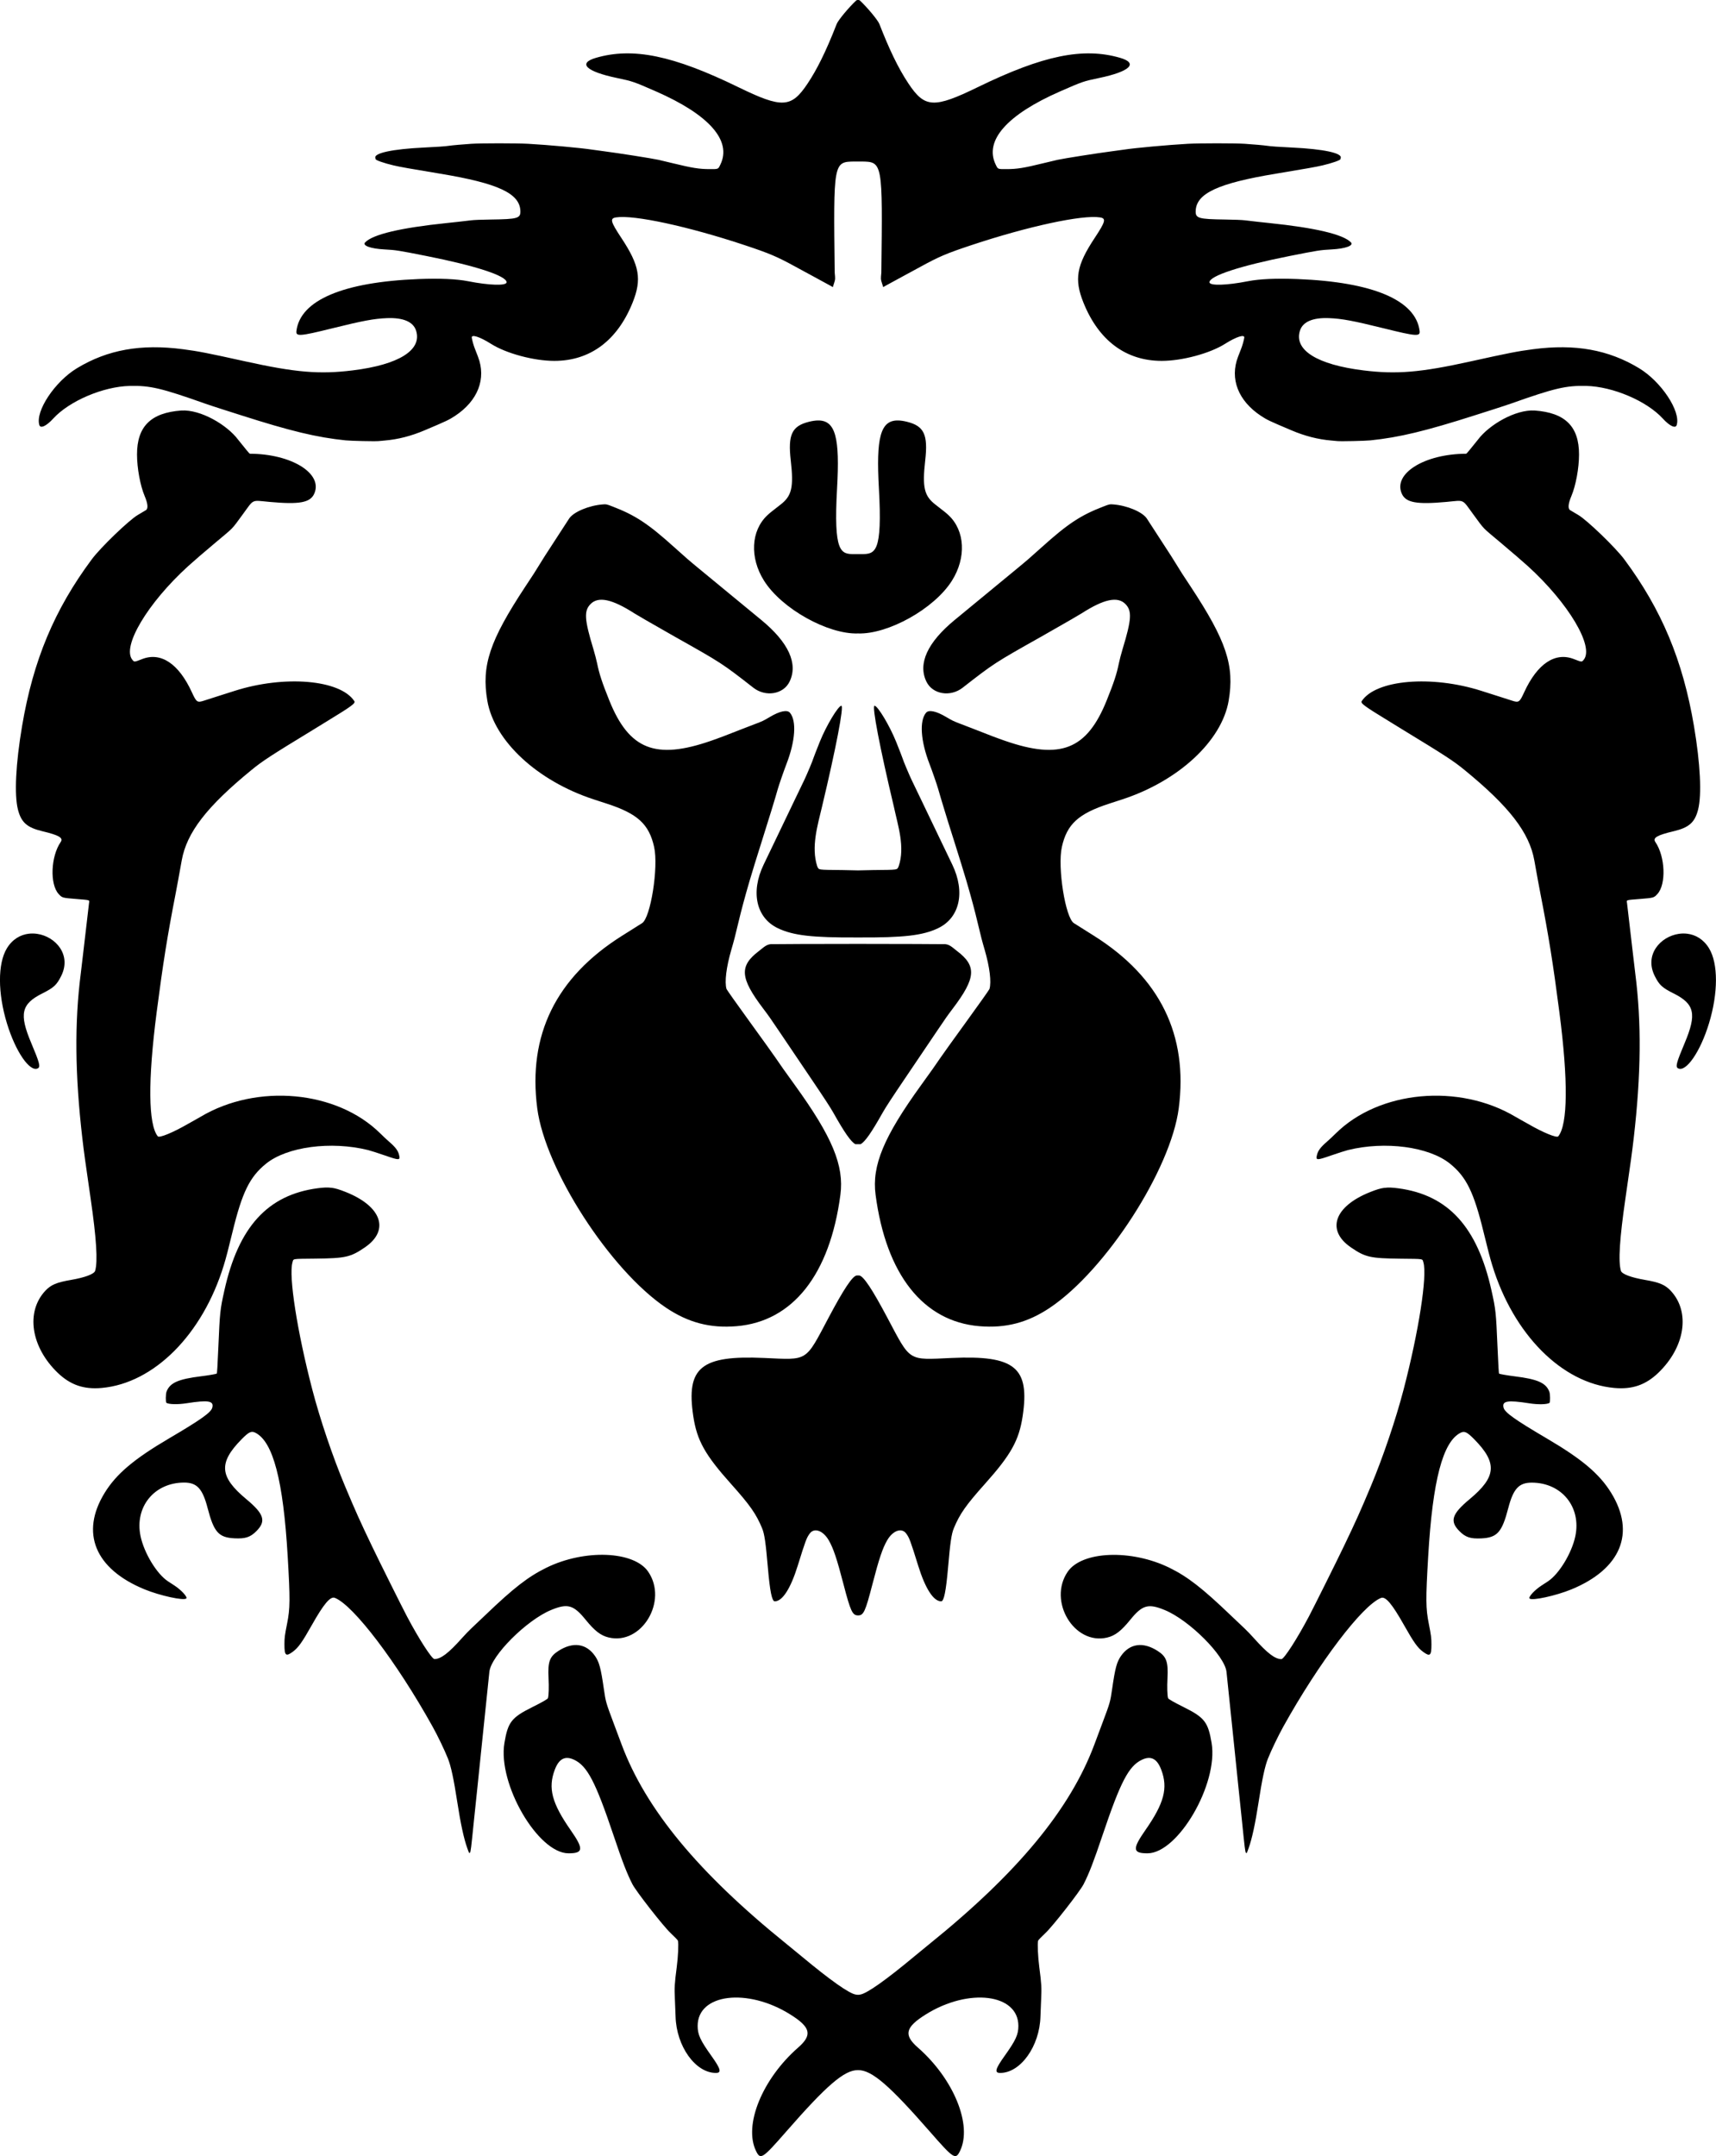 <?xml version="1.0" encoding="UTF-8" standalone="no"?> <svg xmlns:inkscape="http://www.inkscape.org/namespaces/inkscape" xmlns:sodipodi="http://sodipodi.sourceforge.net/DTD/sodipodi-0.dtd" xmlns="http://www.w3.org/2000/svg" xmlns:svg="http://www.w3.org/2000/svg" width="77.559mm" height="97.419mm" viewBox="0 0 77.559 97.419" version="1.1" id="svg1" xml:space="preserve"><defs id="defs1"></defs><g inkscape:label="Layer 1" inkscape:groupmode="layer" id="layer1" transform="translate(-60.393,-93.843)"><path id="path1" style="fill:#000000;stroke-width:0.206" d="m 99.094,93.862 c -0.345,0.323 -0.816,0.891 -0.885,1.066 -0.504,1.293 -0.907,2.078 -1.313,2.688 -0.739,1.11 -1.151,1.131 -3.142,0.161 -2.941,-1.432 -4.754,-1.806 -6.422,-1.322 -0.841,0.244 -0.451,0.62 0.946,0.912 0.71,0.149 0.746,0.161 1.759,0.604 2.405,1.053 3.439,2.224 2.917,3.305 -0.106,0.218 -0.083,0.209 -0.495,0.208 -0.468,-7.6e-4 -0.778,-0.051 -1.681,-0.271 -0.274,-0.067 -0.553,-0.134 -0.62,-0.148 -0.337,-0.072 -1.778,-0.298 -2.482,-0.39 -0.225,-0.029 -0.456,-0.061 -0.513,-0.07 -0.511,-0.079 -2.003,-0.215 -2.899,-0.265 -0.519,-0.029 -2.138,-0.029 -2.568,0 -0.394,0.026 -0.864,0.068 -1.01,0.09 -0.167,0.025 -0.515,0.05 -1.123,0.079 -1.431,0.068 -2.288,0.252 -2.203,0.473 0.005,0.014 0.01,0.036 0.01,0.049 0,0.051 0.37,0.181 0.81,0.285 0.289,0.068 0.723,0.146 2.115,0.376 2.603,0.431 3.588,0.888 3.618,1.677 0.013,0.339 -0.117,0.377 -1.337,0.393 -0.425,0.006 -0.75,0.018 -0.888,0.035 -0.537,0.064 -0.697,0.082 -1.097,0.123 -2.102,0.218 -3.351,0.514 -3.696,0.876 -0.136,0.143 0.25,0.283 0.867,0.316 0.525,0.028 0.622,0.043 1.906,0.298 2.235,0.443 3.622,0.897 3.622,1.187 0,0.164 -0.775,0.143 -1.742,-0.048 -0.516,-0.102 -1.282,-0.135 -2.237,-0.098 -3.411,0.134 -5.345,0.955 -5.52,2.344 -0.033,0.259 0.149,0.246 1.601,-0.113 1.399,-0.347 1.909,-0.442 2.491,-0.465 0.736,-0.029 1.188,0.165 1.316,0.564 0.28,0.877 -0.776,1.54 -2.865,1.797 -1.502,0.185 -2.583,0.095 -4.849,-0.406 -1.725,-0.381 -2.122,-0.459 -2.829,-0.551 -1.895,-0.247 -3.399,0.022 -4.781,0.857 -1.005,0.607 -1.894,1.946 -1.704,2.568 0.052,0.172 0.316,0.05 0.627,-0.29 0.726,-0.795 2.257,-1.448 3.459,-1.476 0.918,-0.021 1.425,0.097 3.399,0.796 0.138,0.049 0.498,0.168 0.8,0.264 0.303,0.097 0.668,0.214 0.812,0.259 2.261,0.723 3.443,1.007 4.748,1.141 0.249,0.026 1.342,0.05 1.494,0.033 0.034,-0.004 0.159,-0.016 0.279,-0.026 0.602,-0.053 1.182,-0.202 1.784,-0.456 1.007,-0.426 1.115,-0.477 1.391,-0.659 1.031,-0.683 1.416,-1.678 1.034,-2.67 -0.048,-0.124 -0.115,-0.297 -0.148,-0.383 -0.056,-0.144 -0.109,-0.334 -0.133,-0.475 -0.029,-0.171 0.359,-0.048 0.869,0.275 0.685,0.434 1.938,0.771 2.864,0.77 1.616,-7.3e-4 2.847,-0.918 3.536,-2.634 0.423,-1.055 0.316,-1.674 -0.507,-2.918 -0.493,-0.745 -0.529,-0.886 -0.242,-0.931 0.801,-0.126 3.258,0.404 5.815,1.254 1.125,0.374 1.463,0.518 2.298,0.976 0.101,0.055 0.469,0.255 0.819,0.444 0.35,0.189 0.688,0.373 0.751,0.409 l 0.116,0.066 0.056,-0.177 c 0.057,-0.177 0.057,-0.176 0.028,-0.481 -0.06,-5.006 -0.062,-5.005 0.908,-5.016 h 0.292 c 0.971,0.011 0.968,0.01 0.908,5.016 -0.029,0.305 -0.029,0.305 0.028,0.481 l 0.056,0.177 0.116,-0.066 c 0.064,-0.036 0.402,-0.22 0.751,-0.409 0.35,-0.189 0.718,-0.389 0.819,-0.444 0.835,-0.458 1.173,-0.602 2.298,-0.976 2.557,-0.85 5.013,-1.38 5.815,-1.254 0.287,0.045 0.25,0.186 -0.242,0.931 -0.823,1.244 -0.93,1.864 -0.507,2.918 0.689,1.716 1.92,2.633 3.536,2.634 0.925,4.1e-4 2.179,-0.337 2.864,-0.77 0.51,-0.323 0.899,-0.446 0.869,-0.275 -0.025,0.142 -0.078,0.332 -0.133,0.475 -0.033,0.086 -0.1,0.258 -0.148,0.383 -0.382,0.992 0.003,1.987 1.034,2.67 0.275,0.182 0.383,0.233 1.391,0.659 0.603,0.255 1.182,0.403 1.784,0.456 0.119,0.011 0.245,0.022 0.279,0.026 0.151,0.017 1.245,-0.007 1.494,-0.033 1.304,-0.134 2.486,-0.418 4.748,-1.141 0.144,-0.046 0.509,-0.163 0.812,-0.259 0.303,-0.097 0.663,-0.215 0.8,-0.264 1.974,-0.699 2.482,-0.817 3.399,-0.796 1.202,0.028 2.732,0.681 3.459,1.476 0.311,0.34 0.575,0.462 0.627,0.29 0.189,-0.622 -0.699,-1.961 -1.704,-2.568 -1.382,-0.835 -2.886,-1.105 -4.781,-0.857 -0.707,0.092 -1.105,0.17 -2.829,0.551 -2.266,0.501 -3.346,0.591 -4.849,0.406 -2.09,-0.258 -3.146,-0.92 -2.865,-1.797 0.128,-0.4 0.58,-0.594 1.316,-0.564 0.582,0.023 1.092,0.119 2.491,0.465 1.452,0.36 1.634,0.372 1.601,0.113 -0.175,-1.389 -2.108,-2.21 -5.52,-2.344 -0.955,-0.038 -1.721,-0.004 -2.237,0.098 -0.967,0.191 -1.741,0.212 -1.741,0.048 0,-0.289 1.387,-0.743 3.622,-1.187 1.284,-0.255 1.381,-0.27 1.906,-0.298 0.617,-0.033 1.003,-0.174 0.867,-0.316 -0.346,-0.362 -1.594,-0.658 -3.696,-0.876 -0.401,-0.041 -0.56,-0.059 -1.097,-0.123 -0.138,-0.016 -0.463,-0.029 -0.888,-0.035 -1.221,-0.017 -1.35,-0.055 -1.337,-0.393 0.03,-0.79 1.015,-1.246 3.618,-1.677 1.392,-0.231 1.826,-0.308 2.115,-0.376 0.439,-0.104 0.81,-0.234 0.81,-0.285 0,-0.013 0.005,-0.035 0.01,-0.049 0.085,-0.221 -0.772,-0.405 -2.203,-0.473 -0.608,-0.029 -0.956,-0.053 -1.123,-0.079 -0.145,-0.022 -0.616,-0.064 -1.01,-0.09 -0.431,-0.029 -2.05,-0.029 -2.568,0 -0.896,0.05 -2.388,0.186 -2.899,0.265 -0.058,0.009 -0.288,0.04 -0.513,0.07 -0.704,0.092 -2.145,0.318 -2.482,0.39 -0.067,0.014 -0.346,0.081 -0.62,0.148 -0.903,0.221 -1.212,0.271 -1.681,0.271 -0.412,6.6e-4 -0.389,0.01 -0.495,-0.208 -0.522,-1.08 0.512,-2.252 2.917,-3.305 1.013,-0.443 1.048,-0.456 1.759,-0.604 1.397,-0.292 1.787,-0.668 0.946,-0.912 -1.668,-0.483 -3.481,-0.11 -6.422,1.322 -1.992,0.97 -2.404,0.949 -3.142,-0.161 -0.474,-0.711 -0.88,-1.576 -1.313,-2.688 -0.068,-0.175 -0.54,-0.743 -0.885,-1.066 -0.028,-0.026 -0.129,-0.027 -0.157,3e-6 z M 68.588,112.391 c -1.379,0.101 -2.003,0.721 -2.002,1.988 6.2e-4,0.616 0.146,1.406 0.345,1.876 0.146,0.344 0.166,0.57 0.057,0.638 -0.021,0.013 -0.188,0.112 -0.369,0.219 -0.403,0.237 -1.684,1.472 -2.078,2.003 -1.692,2.276 -2.65,4.569 -3.151,7.539 -0.287,1.697 -0.356,3.103 -0.186,3.768 0.149,0.581 0.411,0.813 1.103,0.978 0.756,0.18 0.958,0.299 0.828,0.489 -0.448,0.655 -0.496,1.908 -0.091,2.348 0.159,0.173 0.16,0.173 0.798,0.225 0.646,0.053 0.595,0.036 0.575,0.183 -0.015,0.106 -0.087,0.726 -0.27,2.311 -0.042,0.366 -0.089,0.758 -0.103,0.871 -0.285,2.217 -0.263,4.565 0.07,7.441 0.072,0.621 0.136,1.086 0.373,2.714 0.266,1.827 0.33,2.859 0.206,3.28 -0.043,0.146 -0.458,0.302 -1.09,0.411 -0.653,0.112 -0.908,0.22 -1.162,0.491 -0.893,0.955 -0.652,2.544 0.565,3.71 0.57,0.546 1.179,0.755 1.986,0.681 2.367,-0.216 4.559,-2.418 5.516,-5.543 0.104,-0.34 0.194,-0.683 0.394,-1.506 0.438,-1.799 0.778,-2.489 1.516,-3.085 0.95,-0.767 2.931,-1.031 4.614,-0.614 0.115,0.029 0.452,0.137 0.749,0.24 0.666,0.232 0.71,0.23 0.648,-0.024 -0.049,-0.198 -0.163,-0.348 -0.465,-0.609 -0.091,-0.079 -0.264,-0.24 -0.383,-0.359 -1.962,-1.941 -5.57,-2.274 -8.124,-0.751 -0.047,0.028 -0.168,0.096 -0.268,0.152 -0.101,0.056 -0.235,0.131 -0.298,0.167 -0.682,0.394 -1.298,0.647 -1.367,0.562 -0.432,-0.535 -0.45,-2.522 -0.051,-5.604 0.284,-2.189 0.487,-3.464 0.853,-5.337 0.064,-0.327 0.155,-0.824 0.28,-1.523 0.225,-1.26 1.13,-2.433 3.157,-4.09 0.495,-0.405 0.869,-0.649 2.753,-1.796 0.081,-0.05 0.215,-0.131 0.296,-0.182 0.081,-0.051 0.214,-0.133 0.296,-0.182 1.2,-0.732 1.364,-0.852 1.298,-0.951 -0.641,-0.969 -3.157,-1.182 -5.416,-0.459 -0.278,0.089 -0.634,0.202 -0.792,0.252 -0.158,0.05 -0.407,0.129 -0.552,0.177 -0.343,0.112 -0.367,0.096 -0.582,-0.37 -0.595,-1.293 -1.399,-1.828 -2.247,-1.498 -0.356,0.139 -0.353,0.139 -0.439,0.036 -0.494,-0.587 0.682,-2.564 2.516,-4.232 0.236,-0.215 0.737,-0.647 1.251,-1.077 0.847,-0.711 0.698,-0.556 1.211,-1.253 0.537,-0.729 0.374,-0.652 1.223,-0.575 1.348,0.123 1.835,0.034 2.016,-0.37 0.409,-0.91 -1.025,-1.801 -2.909,-1.807 -0.01,-3e-5 -0.077,-0.072 -0.148,-0.161 -0.072,-0.089 -0.242,-0.3 -0.38,-0.47 -0.507,-0.679 -1.699,-1.373 -2.568,-1.322 z m 61.169,0 c -0.869,-0.051 -2.061,0.643 -2.568,1.322 -0.137,0.17 -0.308,0.382 -0.38,0.47 -0.072,0.089 -0.138,0.161 -0.148,0.161 -1.884,0.006 -3.317,0.896 -2.909,1.807 0.181,0.404 0.669,0.493 2.016,0.37 0.849,-0.078 0.686,-0.154 1.223,0.575 0.513,0.696 0.364,0.542 1.211,1.253 0.513,0.431 1.015,0.863 1.251,1.077 1.834,1.668 3.01,3.646 2.516,4.232 -0.086,0.103 -0.083,0.103 -0.439,-0.036 -0.848,-0.33 -1.652,0.205 -2.247,1.498 -0.215,0.466 -0.239,0.482 -0.582,0.37 -0.146,-0.047 -0.394,-0.127 -0.552,-0.177 -0.158,-0.05 -0.514,-0.163 -0.792,-0.252 -2.259,-0.723 -4.775,-0.509 -5.416,0.459 -0.066,0.099 0.099,0.219 1.298,0.951 0.081,0.05 0.214,0.132 0.296,0.182 0.081,0.051 0.215,0.132 0.296,0.182 1.884,1.147 2.258,1.391 2.753,1.796 2.027,1.657 2.932,2.83 3.157,4.09 0.125,0.699 0.216,1.197 0.28,1.523 0.366,1.873 0.569,3.147 0.853,5.337 0.4,3.082 0.382,5.07 -0.051,5.604 -0.069,0.085 -0.685,-0.168 -1.367,-0.562 -0.063,-0.036 -0.197,-0.112 -0.298,-0.167 -0.101,-0.056 -0.221,-0.124 -0.268,-0.152 -2.554,-1.523 -6.162,-1.19 -8.124,0.751 -0.12,0.119 -0.292,0.28 -0.383,0.359 -0.301,0.261 -0.416,0.41 -0.465,0.609 -0.063,0.254 -0.019,0.256 0.648,0.024 0.297,-0.103 0.634,-0.211 0.749,-0.24 1.682,-0.417 3.664,-0.153 4.614,0.614 0.738,0.596 1.077,1.286 1.516,3.085 0.201,0.823 0.29,1.166 0.394,1.506 0.957,3.125 3.149,5.328 5.516,5.543 0.808,0.074 1.416,-0.135 1.986,-0.681 1.217,-1.166 1.459,-2.755 0.565,-3.71 -0.254,-0.271 -0.509,-0.379 -1.162,-0.491 -0.632,-0.108 -1.047,-0.265 -1.09,-0.411 -0.125,-0.421 -0.06,-1.453 0.206,-3.28 0.237,-1.627 0.301,-2.093 0.373,-2.714 0.333,-2.875 0.355,-5.224 0.07,-7.441 -0.014,-0.112 -0.061,-0.504 -0.103,-0.871 -0.183,-1.585 -0.255,-2.206 -0.27,-2.311 -0.021,-0.147 -0.071,-0.131 0.575,-0.183 0.638,-0.052 0.639,-0.053 0.798,-0.225 0.405,-0.439 0.356,-1.693 -0.091,-2.348 -0.13,-0.191 0.071,-0.31 0.828,-0.489 0.693,-0.165 0.955,-0.397 1.103,-0.978 0.17,-0.666 0.101,-2.071 -0.186,-3.768 -0.502,-2.97 -1.46,-5.263 -3.151,-7.539 -0.395,-0.531 -1.676,-1.766 -2.078,-2.003 -0.182,-0.107 -0.348,-0.206 -0.369,-0.219 -0.109,-0.068 -0.089,-0.294 0.057,-0.638 0.199,-0.47 0.345,-1.26 0.345,-1.876 0.001,-1.267 -0.623,-1.887 -2.002,-1.988 z m -32.408,0.45 c -0.117,0.003 -0.248,0.023 -0.392,0.059 -0.773,0.192 -0.957,0.581 -0.824,1.744 0.139,1.218 0.049,1.605 -0.463,2 -0.42,0.324 -0.483,0.376 -0.598,0.484 -0.738,0.695 -0.8,1.91 -0.15,2.947 0.801,1.279 2.901,2.436 4.25,2.389 1.35,0.047 3.449,-1.11 4.25,-2.389 0.65,-1.037 0.588,-2.251 -0.15,-2.947 -0.115,-0.109 -0.179,-0.16 -0.598,-0.484 -0.512,-0.395 -0.601,-0.782 -0.463,-2 0.132,-1.163 -0.051,-1.553 -0.824,-1.744 -0.144,-0.036 -0.275,-0.056 -0.392,-0.059 -0.821,-0.022 -1.005,0.8 -0.878,3.062 0.164,2.932 -0.165,2.973 -0.79,2.977 h -0.31 c -0.625,0 -0.954,-0.045 -0.79,-2.977 0.127,-2.262 -0.058,-3.083 -0.878,-3.062 z m -9.712,3.793 c -0.626,0.048 -1.317,0.337 -1.519,0.637 -0.078,0.115 -1.051,1.615 -1.104,1.701 -0.15,0.244 -0.448,0.723 -0.497,0.797 -0.032,0.048 -0.205,0.31 -0.384,0.583 -1.612,2.445 -1.985,3.565 -1.714,5.152 0.31,1.815 2.259,3.623 4.804,4.456 0.177,0.058 0.448,0.146 0.601,0.196 1.389,0.452 1.904,0.925 2.134,1.956 0.204,0.914 -0.159,3.206 -0.546,3.443 -0.072,0.044 -0.293,0.184 -0.918,0.578 -2.973,1.875 -4.249,4.476 -3.819,7.786 0.36,2.769 3.288,7.304 5.813,9.005 1.01,0.68 2.002,0.941 3.2,0.84 2.538,-0.213 4.214,-2.335 4.689,-5.937 0.174,-1.317 -0.365,-2.615 -2.056,-4.953 -0.462,-0.639 -0.678,-0.944 -0.875,-1.237 -0.097,-0.144 -0.631,-0.888 -1.187,-1.654 -0.556,-0.766 -1.019,-1.421 -1.029,-1.454 -0.094,-0.313 -0.011,-0.989 0.218,-1.776 0.122,-0.418 0.163,-0.574 0.316,-1.219 0.132,-0.555 0.288,-1.138 0.505,-1.881 0.114,-0.39 0.332,-1.098 0.564,-1.828 0.24,-0.758 0.313,-0.992 0.427,-1.367 0.064,-0.211 0.142,-0.469 0.174,-0.575 0.032,-0.105 0.083,-0.282 0.114,-0.392 0.049,-0.176 0.275,-0.828 0.389,-1.123 0.404,-1.041 0.466,-1.955 0.159,-2.321 -0.123,-0.146 -0.459,-0.076 -0.906,0.19 -0.289,0.172 -0.333,0.193 -0.692,0.328 -0.174,0.066 -0.419,0.16 -0.543,0.209 -0.767,0.303 -1.048,0.409 -1.428,0.541 -2.511,0.87 -3.701,0.397 -4.597,-1.828 -0.326,-0.811 -0.452,-1.194 -0.549,-1.672 -0.03,-0.148 -0.106,-0.438 -0.168,-0.644 -0.407,-1.339 -0.432,-1.725 -0.13,-2.034 0.351,-0.36 0.973,-0.228 1.981,0.419 0.103,0.066 0.806,0.474 1.226,0.71 0.062,0.035 0.2,0.113 0.305,0.174 0.105,0.061 0.242,0.139 0.304,0.174 2.1,1.181 2.132,1.201 3.543,2.302 0.553,0.431 1.353,0.3 1.633,-0.267 0.402,-0.814 -0.038,-1.778 -1.276,-2.796 -0.129,-0.106 -0.333,-0.274 -0.453,-0.373 -0.12,-0.099 -0.344,-0.283 -0.497,-0.409 -0.153,-0.126 -0.58,-0.477 -0.948,-0.781 -0.369,-0.304 -0.795,-0.655 -0.948,-0.781 -0.41,-0.336 -0.578,-0.483 -1.094,-0.948 -1.168,-1.052 -1.755,-1.439 -2.777,-1.831 -0.283,-0.109 -0.283,-0.108 -0.444,-0.096 z m 23.069,0 c -0.161,-0.012 -0.161,-0.013 -0.444,0.096 -1.022,0.392 -1.609,0.779 -2.777,1.831 -0.516,0.465 -0.684,0.611 -1.094,0.948 -0.153,0.125 -0.58,0.477 -0.948,0.781 -0.369,0.304 -0.795,0.655 -0.948,0.781 -0.153,0.126 -0.377,0.31 -0.497,0.409 -0.12,0.099 -0.324,0.267 -0.453,0.373 -1.238,1.018 -1.678,1.983 -1.276,2.796 0.28,0.568 1.08,0.698 1.633,0.267 1.412,-1.1 1.443,-1.121 3.543,-2.302 0.062,-0.035 0.199,-0.113 0.304,-0.174 0.105,-0.061 0.243,-0.139 0.305,-0.174 0.419,-0.236 1.122,-0.644 1.226,-0.71 1.008,-0.647 1.63,-0.779 1.981,-0.419 0.302,0.31 0.277,0.696 -0.13,2.034 -0.063,0.206 -0.138,0.495 -0.168,0.644 -0.097,0.478 -0.222,0.861 -0.549,1.672 -0.896,2.225 -2.086,2.698 -4.597,1.828 -0.38,-0.132 -0.661,-0.238 -1.428,-0.541 -0.124,-0.049 -0.369,-0.143 -0.543,-0.209 -0.359,-0.136 -0.403,-0.157 -0.692,-0.328 -0.447,-0.266 -0.783,-0.336 -0.906,-0.19 -0.307,0.365 -0.245,1.28 0.159,2.321 0.115,0.295 0.34,0.947 0.389,1.123 0.031,0.11 0.082,0.286 0.114,0.392 0.032,0.105 0.11,0.364 0.174,0.575 0.113,0.375 0.187,0.609 0.427,1.367 0.231,0.73 0.45,1.438 0.564,1.828 0.217,0.743 0.374,1.326 0.505,1.881 0.153,0.645 0.194,0.801 0.316,1.219 0.229,0.786 0.312,1.462 0.218,1.776 -0.01,0.034 -0.473,0.688 -1.029,1.454 -0.556,0.766 -1.09,1.51 -1.187,1.654 -0.197,0.293 -0.413,0.598 -0.875,1.237 -1.691,2.338 -2.23,3.636 -2.056,4.953 0.475,3.601 2.151,5.724 4.689,5.937 1.198,0.1 2.19,-0.16 3.2,-0.84 2.526,-1.701 5.453,-6.236 5.813,-9.005 0.43,-3.31 -0.846,-5.911 -3.819,-7.786 -0.625,-0.394 -0.846,-0.534 -0.918,-0.578 -0.386,-0.237 -0.75,-2.528 -0.546,-3.443 0.23,-1.031 0.746,-1.504 2.134,-1.956 0.153,-0.05 0.424,-0.138 0.601,-0.196 2.545,-0.833 4.494,-2.641 4.804,-4.456 0.271,-1.586 -0.102,-2.707 -1.714,-5.152 -0.18,-0.273 -0.353,-0.535 -0.384,-0.583 -0.049,-0.074 -0.347,-0.553 -0.497,-0.797 -0.053,-0.086 -1.026,-1.585 -1.104,-1.701 -0.202,-0.3 -0.893,-0.589 -1.519,-0.637 z m -12.283,9.097 c -0.144,0 -0.684,0.899 -0.977,1.628 -0.125,0.31 -0.298,0.756 -0.298,0.766 0,0.035 -0.292,0.732 -0.404,0.962 -0.077,0.16 -0.28,0.581 -0.45,0.935 -0.17,0.354 -0.507,1.056 -0.748,1.559 -0.242,0.503 -0.529,1.1 -0.638,1.328 -0.598,1.245 -0.336,2.409 0.646,2.875 0.696,0.33 1.543,0.427 3.617,0.416 2.073,0.011 2.921,-0.086 3.617,-0.416 0.982,-0.466 1.244,-1.631 0.646,-2.875 -0.109,-0.227 -0.397,-0.825 -0.638,-1.328 -0.242,-0.503 -0.578,-1.204 -0.748,-1.559 -0.17,-0.354 -0.372,-0.775 -0.45,-0.935 -0.111,-0.23 -0.404,-0.927 -0.404,-0.962 0,-0.011 -0.173,-0.456 -0.298,-0.766 -0.294,-0.729 -0.833,-1.628 -0.977,-1.628 -0.124,0 0.242,1.903 0.875,4.562 0.182,0.855 0.512,1.819 0.218,2.688 -0.083,0.175 0.015,0.161 -1.162,0.174 -0.272,0.003 -0.43,0.009 -0.68,0.015 -0.25,-0.006 -0.407,-0.011 -0.68,-0.015 -1.177,-0.013 -1.079,0.001 -1.162,-0.174 -0.278,-0.87 0.015,-1.832 0.218,-2.688 0.634,-2.659 0.999,-4.562 0.875,-4.562 z m -36.729,10.3 c -0.378,0.045 -0.743,0.25 -0.993,0.665 -0.414,0.688 -0.412,2.015 0.006,3.387 0.389,1.278 1.038,2.22 1.397,2.03 0.126,-0.067 0.08,-0.245 -0.3,-1.146 -0.552,-1.31 -0.451,-1.761 0.502,-2.238 0.516,-0.258 0.647,-0.379 0.851,-0.784 0.482,-0.961 -0.25,-1.786 -1.085,-1.908 -0.125,-0.018 -0.252,-0.021 -0.378,-0.006 z m 74.955,0 c -0.126,-0.015 -0.254,-0.013 -0.379,0.006 -0.834,0.123 -1.567,0.948 -1.085,1.908 0.203,0.405 0.335,0.526 0.851,0.784 0.952,0.477 1.053,0.928 0.502,2.238 -0.379,0.901 -0.426,1.08 -0.3,1.146 0.36,0.19 1.008,-0.752 1.397,-2.03 0.418,-1.372 0.42,-2.699 0.006,-3.387 -0.25,-0.415 -0.615,-0.62 -0.993,-0.665 z m -37.478,0.459 v 5.2e-4 c -1.963,0.001 -3.713,0.008 -3.84,0.013 -0.276,-0.029 -0.425,0.151 -0.635,0.309 -0.896,0.677 -0.857,1.216 0.188,2.596 0.25,0.331 0.313,0.419 0.717,1.019 0.391,0.581 1.146,1.697 1.387,2.054 0.649,0.959 0.933,1.393 1.065,1.628 0.514,0.915 0.802,1.326 1.003,1.432 l 0.232,1e-5 c 0.201,-0.106 0.489,-0.518 1.003,-1.432 0.132,-0.235 0.416,-0.67 1.065,-1.628 0.241,-0.357 0.996,-1.474 1.387,-2.054 0.404,-0.6 0.467,-0.688 0.717,-1.019 1.045,-1.38 1.083,-1.92 0.188,-2.596 -0.209,-0.158 -0.359,-0.338 -0.635,-0.309 -0.127,-0.005 -1.877,-0.011 -3.84,-0.013 z m -23.793,11.022 c -0.186,-0.025 -0.369,-0.015 -0.629,0.019 -2.257,0.3 -3.578,1.748 -4.215,4.621 -0.193,0.87 -0.203,0.965 -0.271,2.541 -0.037,0.859 -0.058,1.204 -0.072,1.213 -0.034,0.021 -0.387,0.082 -0.693,0.119 -1.048,0.129 -1.425,0.295 -1.578,0.697 -0.041,0.107 -0.045,0.48 -0.006,0.505 0.113,0.072 0.518,0.081 0.914,0.019 0.984,-0.155 1.243,-0.11 1.159,0.202 -0.058,0.216 -0.522,0.545 -1.96,1.39 -1.585,0.932 -2.377,1.602 -2.903,2.456 -1.113,1.808 -0.439,3.44 1.801,4.36 0.699,0.287 1.778,0.522 1.889,0.411 0.063,-0.063 -0.225,-0.379 -0.526,-0.576 -0.115,-0.075 -0.252,-0.165 -0.305,-0.199 -0.504,-0.332 -1.076,-1.274 -1.237,-2.036 -0.278,-1.318 0.614,-2.42 1.964,-2.424 0.584,-0.002 0.838,0.273 1.067,1.154 0.283,1.089 0.498,1.33 1.217,1.365 0.492,0.024 0.714,-0.05 0.989,-0.327 0.449,-0.451 0.346,-0.775 -0.458,-1.443 -1.216,-1.011 -1.264,-1.64 -0.209,-2.71 0.323,-0.327 0.437,-0.382 0.617,-0.292 0.803,0.402 1.262,2.153 1.463,5.587 0.114,1.947 0.111,2.346 -0.027,3.038 -0.108,0.543 -0.12,0.636 -0.12,0.94 -8.2e-4,0.509 0.064,0.564 0.384,0.327 0.241,-0.178 0.419,-0.428 0.847,-1.188 0.548,-0.973 0.843,-1.323 1.047,-1.242 0.843,0.331 2.805,2.915 4.42,5.821 0.231,0.415 0.535,1.047 0.69,1.435 0.14,0.348 0.262,0.918 0.428,1.995 0.146,0.948 0.293,1.627 0.445,2.051 0.089,0.249 0.089,0.248 0.125,0.209 0.032,-0.036 0.056,-0.228 0.169,-1.354 0.038,-0.383 0.074,-0.724 0.079,-0.757 0.005,-0.034 0.044,-0.402 0.086,-0.819 0.043,-0.417 0.117,-1.138 0.165,-1.602 0.048,-0.464 0.123,-1.185 0.166,-1.601 0.043,-0.417 0.106,-1.02 0.139,-1.341 0.033,-0.321 0.066,-0.633 0.072,-0.694 0.074,-0.729 1.68,-2.337 2.791,-2.795 0.747,-0.308 1.013,-0.232 1.56,0.441 0.41,0.505 0.683,0.715 1.041,0.801 1.491,0.357 2.695,-1.649 1.785,-2.974 -0.644,-0.938 -2.877,-1.024 -4.601,-0.177 -0.819,0.402 -1.481,0.915 -2.752,2.134 -0.267,0.256 -0.559,0.533 -0.649,0.615 -0.089,0.082 -0.274,0.275 -0.411,0.428 -0.615,0.688 -0.957,0.949 -1.247,0.949 -0.117,0 -0.712,-0.924 -1.241,-1.927 -0.242,-0.459 -1.245,-2.472 -1.586,-3.183 -0.535,-1.117 -0.74,-1.571 -1.22,-2.716 -0.549,-1.309 -1.123,-3.004 -1.474,-4.353 -0.684,-2.623 -1.076,-5.139 -0.895,-5.746 0.051,-0.172 -0.053,-0.155 1.031,-0.167 1.373,-0.016 1.593,-0.066 2.243,-0.51 1.133,-0.774 0.755,-1.857 -0.871,-2.502 -0.267,-0.106 -0.454,-0.166 -0.64,-0.191 z m 47.586,0 c -0.186,0.025 -0.373,0.085 -0.64,0.191 -1.627,0.645 -2.004,1.728 -0.871,2.502 0.649,0.444 0.869,0.494 2.243,0.51 1.084,0.012 0.98,-0.005 1.031,0.167 0.181,0.608 -0.211,3.124 -0.895,5.746 -0.352,1.349 -0.926,3.043 -1.474,4.353 -0.48,1.145 -0.684,1.599 -1.22,2.716 -0.341,0.711 -1.344,2.724 -1.586,3.183 -0.529,1.003 -1.124,1.927 -1.241,1.927 -0.29,0 -0.632,-0.261 -1.247,-0.949 -0.137,-0.153 -0.322,-0.346 -0.411,-0.428 -0.089,-0.082 -0.381,-0.359 -0.649,-0.615 -1.272,-1.218 -1.933,-1.731 -2.752,-2.134 -1.725,-0.847 -3.957,-0.761 -4.601,0.177 -0.91,1.326 0.294,3.332 1.785,2.974 0.358,-0.086 0.631,-0.296 1.041,-0.801 0.546,-0.673 0.813,-0.749 1.56,-0.441 1.111,0.457 2.717,2.066 2.791,2.795 0.006,0.061 0.038,0.373 0.072,0.694 0.033,0.321 0.096,0.924 0.139,1.341 0.043,0.417 0.118,1.137 0.166,1.601 0.048,0.464 0.123,1.185 0.165,1.602 0.042,0.417 0.081,0.785 0.086,0.819 0.005,0.034 0.041,0.374 0.079,0.757 0.113,1.126 0.137,1.318 0.169,1.354 0.036,0.04 0.036,0.04 0.125,-0.209 0.152,-0.423 0.299,-1.102 0.445,-2.051 0.166,-1.077 0.289,-1.648 0.428,-1.995 0.155,-0.387 0.46,-1.019 0.69,-1.435 1.615,-2.906 3.577,-5.49 4.42,-5.821 0.205,-0.081 0.5,0.27 1.047,1.242 0.428,0.76 0.606,1.01 0.847,1.188 0.321,0.238 0.385,0.183 0.384,-0.327 -5.2e-4,-0.304 -0.013,-0.397 -0.12,-0.94 -0.137,-0.692 -0.141,-1.091 -0.027,-3.038 0.201,-3.434 0.66,-5.185 1.463,-5.587 0.18,-0.09 0.294,-0.035 0.617,0.292 1.055,1.07 1.007,1.699 -0.209,2.71 -0.804,0.669 -0.907,0.992 -0.458,1.443 0.275,0.277 0.497,0.35 0.989,0.327 0.719,-0.035 0.934,-0.276 1.217,-1.365 0.229,-0.881 0.483,-1.156 1.067,-1.154 1.35,0.004 2.243,1.105 1.964,2.424 -0.161,0.761 -0.733,1.703 -1.237,2.036 -0.053,0.035 -0.19,0.124 -0.305,0.199 -0.301,0.196 -0.589,0.512 -0.526,0.576 0.111,0.111 1.19,-0.124 1.889,-0.411 2.24,-0.921 2.914,-2.552 1.801,-4.36 -0.526,-0.855 -1.317,-1.524 -2.903,-2.456 -1.438,-0.845 -1.902,-1.174 -1.96,-1.39 -0.084,-0.312 0.175,-0.357 1.159,-0.202 0.396,0.062 0.801,0.054 0.914,-0.019 0.039,-0.025 0.035,-0.398 -0.006,-0.505 -0.153,-0.401 -0.531,-0.568 -1.578,-0.697 -0.306,-0.038 -0.659,-0.098 -0.693,-0.119 -0.015,-0.009 -0.035,-0.354 -0.072,-1.213 -0.068,-1.576 -0.078,-1.671 -0.271,-2.541 -0.637,-2.873 -1.957,-4.322 -4.215,-4.621 -0.26,-0.035 -0.443,-0.044 -0.629,-0.019 z m -23.849,3.96 c -0.197,0.029 -0.588,0.62 -1.272,1.908 -1.066,2.009 -0.908,1.91 -2.899,1.82 -2.87,-0.13 -3.549,0.427 -3.215,2.638 0.164,1.086 0.527,1.737 1.7,3.047 0.863,0.964 1.142,1.362 1.41,2.011 0.106,0.256 0.162,0.639 0.261,1.785 0.092,1.064 0.184,1.515 0.31,1.515 0.347,-1.2e-4 0.716,-0.574 1.039,-1.611 0.354,-1.138 0.397,-1.254 0.541,-1.451 0.203,-0.278 0.599,-0.141 0.857,0.298 0.208,0.354 0.371,0.838 0.667,1.98 0.325,1.255 0.412,1.416 0.657,1.42 0.255,0.003 0.332,-0.164 0.657,-1.42 0.296,-1.142 0.459,-1.627 0.667,-1.98 0.258,-0.439 0.654,-0.576 0.857,-0.298 0.143,0.197 0.187,0.312 0.541,1.451 0.322,1.037 0.692,1.611 1.039,1.611 0.125,4e-5 0.217,-0.451 0.31,-1.515 0.099,-1.146 0.155,-1.529 0.261,-1.785 0.268,-0.648 0.548,-1.047 1.41,-2.011 1.172,-1.31 1.536,-1.962 1.7,-3.047 0.334,-2.211 -0.345,-2.768 -3.215,-2.638 -1.99,0.09 -1.832,0.189 -2.899,-1.82 -0.684,-1.288 -1.075,-1.879 -1.272,-1.908 h -0.112 z M 86.559,168.179 c -0.285,-0.04 -0.603,0.047 -0.934,0.261 -0.392,0.254 -0.476,0.486 -0.439,1.227 0.02,0.406 0.009,0.781 -0.026,0.901 -0.013,0.044 -0.242,0.176 -0.716,0.412 -0.935,0.466 -1.096,0.674 -1.253,1.62 -0.307,1.844 1.514,4.977 2.895,4.98 0.677,0.002 0.696,-0.192 0.101,-1.044 -0.852,-1.221 -1.032,-1.902 -0.72,-2.73 0.189,-0.502 0.467,-0.645 0.877,-0.451 0.593,0.282 0.963,0.99 1.774,3.398 0.41,1.218 0.605,1.724 0.857,2.22 0.165,0.325 1.386,1.888 1.722,2.205 0.2,0.189 0.328,0.322 0.336,0.351 0.036,0.128 0.009,0.722 -0.054,1.201 -0.097,0.737 -0.108,0.931 -0.084,1.412 0.011,0.226 0.025,0.592 0.032,0.812 0.036,1.344 0.897,2.549 1.821,2.55 0.268,2e-4 0.222,-0.179 -0.199,-0.767 -0.506,-0.708 -0.624,-0.964 -0.624,-1.357 -10e-4,-1.455 2.246,-1.733 4.187,-0.518 0.924,0.578 1.007,0.925 0.359,1.492 -1.627,1.422 -2.478,3.514 -1.906,4.68 0.2,0.407 0.284,0.353 1.357,-0.874 1.815,-2.076 2.63,-2.794 3.251,-2.783 0.622,-0.011 1.436,0.707 3.251,2.783 1.073,1.227 1.157,1.281 1.357,0.874 0.573,-1.166 -0.279,-3.257 -1.906,-4.68 -0.648,-0.567 -0.564,-0.914 0.359,-1.492 1.941,-1.215 4.188,-0.936 4.187,0.518 -2.7e-4,0.393 -0.118,0.649 -0.624,1.357 -0.421,0.588 -0.467,0.768 -0.199,0.767 0.923,-9.7e-4 1.784,-1.207 1.821,-2.55 0.006,-0.22 0.02,-0.586 0.032,-0.812 0.024,-0.48 0.013,-0.675 -0.084,-1.412 -0.063,-0.48 -0.089,-1.074 -0.054,-1.201 0.008,-0.029 0.136,-0.162 0.336,-0.351 0.337,-0.317 1.558,-1.88 1.722,-2.205 0.251,-0.496 0.447,-1.002 0.857,-2.22 0.811,-2.408 1.181,-3.116 1.774,-3.398 0.41,-0.195 0.688,-0.051 0.877,0.451 0.312,0.828 0.132,1.509 -0.72,2.73 -0.595,0.852 -0.576,1.046 0.101,1.044 1.38,-0.003 3.202,-3.136 2.895,-4.98 -0.158,-0.946 -0.318,-1.154 -1.253,-1.62 -0.473,-0.236 -0.703,-0.368 -0.716,-0.412 -0.035,-0.119 -0.047,-0.494 -0.026,-0.901 0.037,-0.741 -0.046,-0.973 -0.439,-1.227 -0.332,-0.214 -0.65,-0.301 -0.934,-0.261 -0.285,0.04 -0.535,0.205 -0.734,0.493 -0.186,0.271 -0.259,0.544 -0.393,1.474 -0.086,0.594 -0.094,0.625 -0.435,1.532 -0.074,0.196 -0.239,0.639 -0.368,0.984 -1.094,2.929 -3.467,5.799 -7.459,9.019 -0.177,0.143 -0.487,0.397 -0.688,0.564 -1.293,1.076 -2.14,1.672 -2.436,1.717 -0.066,0.016 -0.134,0.014 -0.204,0 -0.296,-0.044 -1.142,-0.641 -2.436,-1.717 -0.201,-0.167 -0.511,-0.421 -0.688,-0.564 -3.992,-3.22 -6.365,-6.09 -7.459,-9.019 -0.129,-0.345 -0.294,-0.788 -0.368,-0.984 -0.34,-0.907 -0.349,-0.938 -0.435,-1.532 -0.134,-0.93 -0.207,-1.203 -0.393,-1.474 -0.198,-0.288 -0.449,-0.453 -0.734,-0.493 z" sodipodi:nodetypes="cccsssssssccccccccsssscccssssccsscssscssccsscscsscccccssscscscccccsccccscsssssssscsssccscccsscsssssscccsssssccsssscccccscscscsssssssccccsssssssccsscscsssscssssscccssccsssscsccssscccsssscssccccscsssssssssscssscssssssscsccscsscsssscssscsscssssssssccscsssccssssssssccscssscsscsssssssssscssssscsssccccscssssscssssssscscssssssscssssccsscsssccssscssssssssssssssssscsscscssssssssccsssscssscccsccccsscsssssssssssscsscccssscscccccccccsccccccsssssssscscsscsscsscsscssssscscssscsscsssssssssscscsssssscsssssscsssssssssscccscssssssssssssssscsscssssssscsssssscscssscssssscsssssssssssscccsccssccssssccsccsssssscssssssccccssssssscssccssssssssscscsccscsccscsccsss"></path></g></svg> 